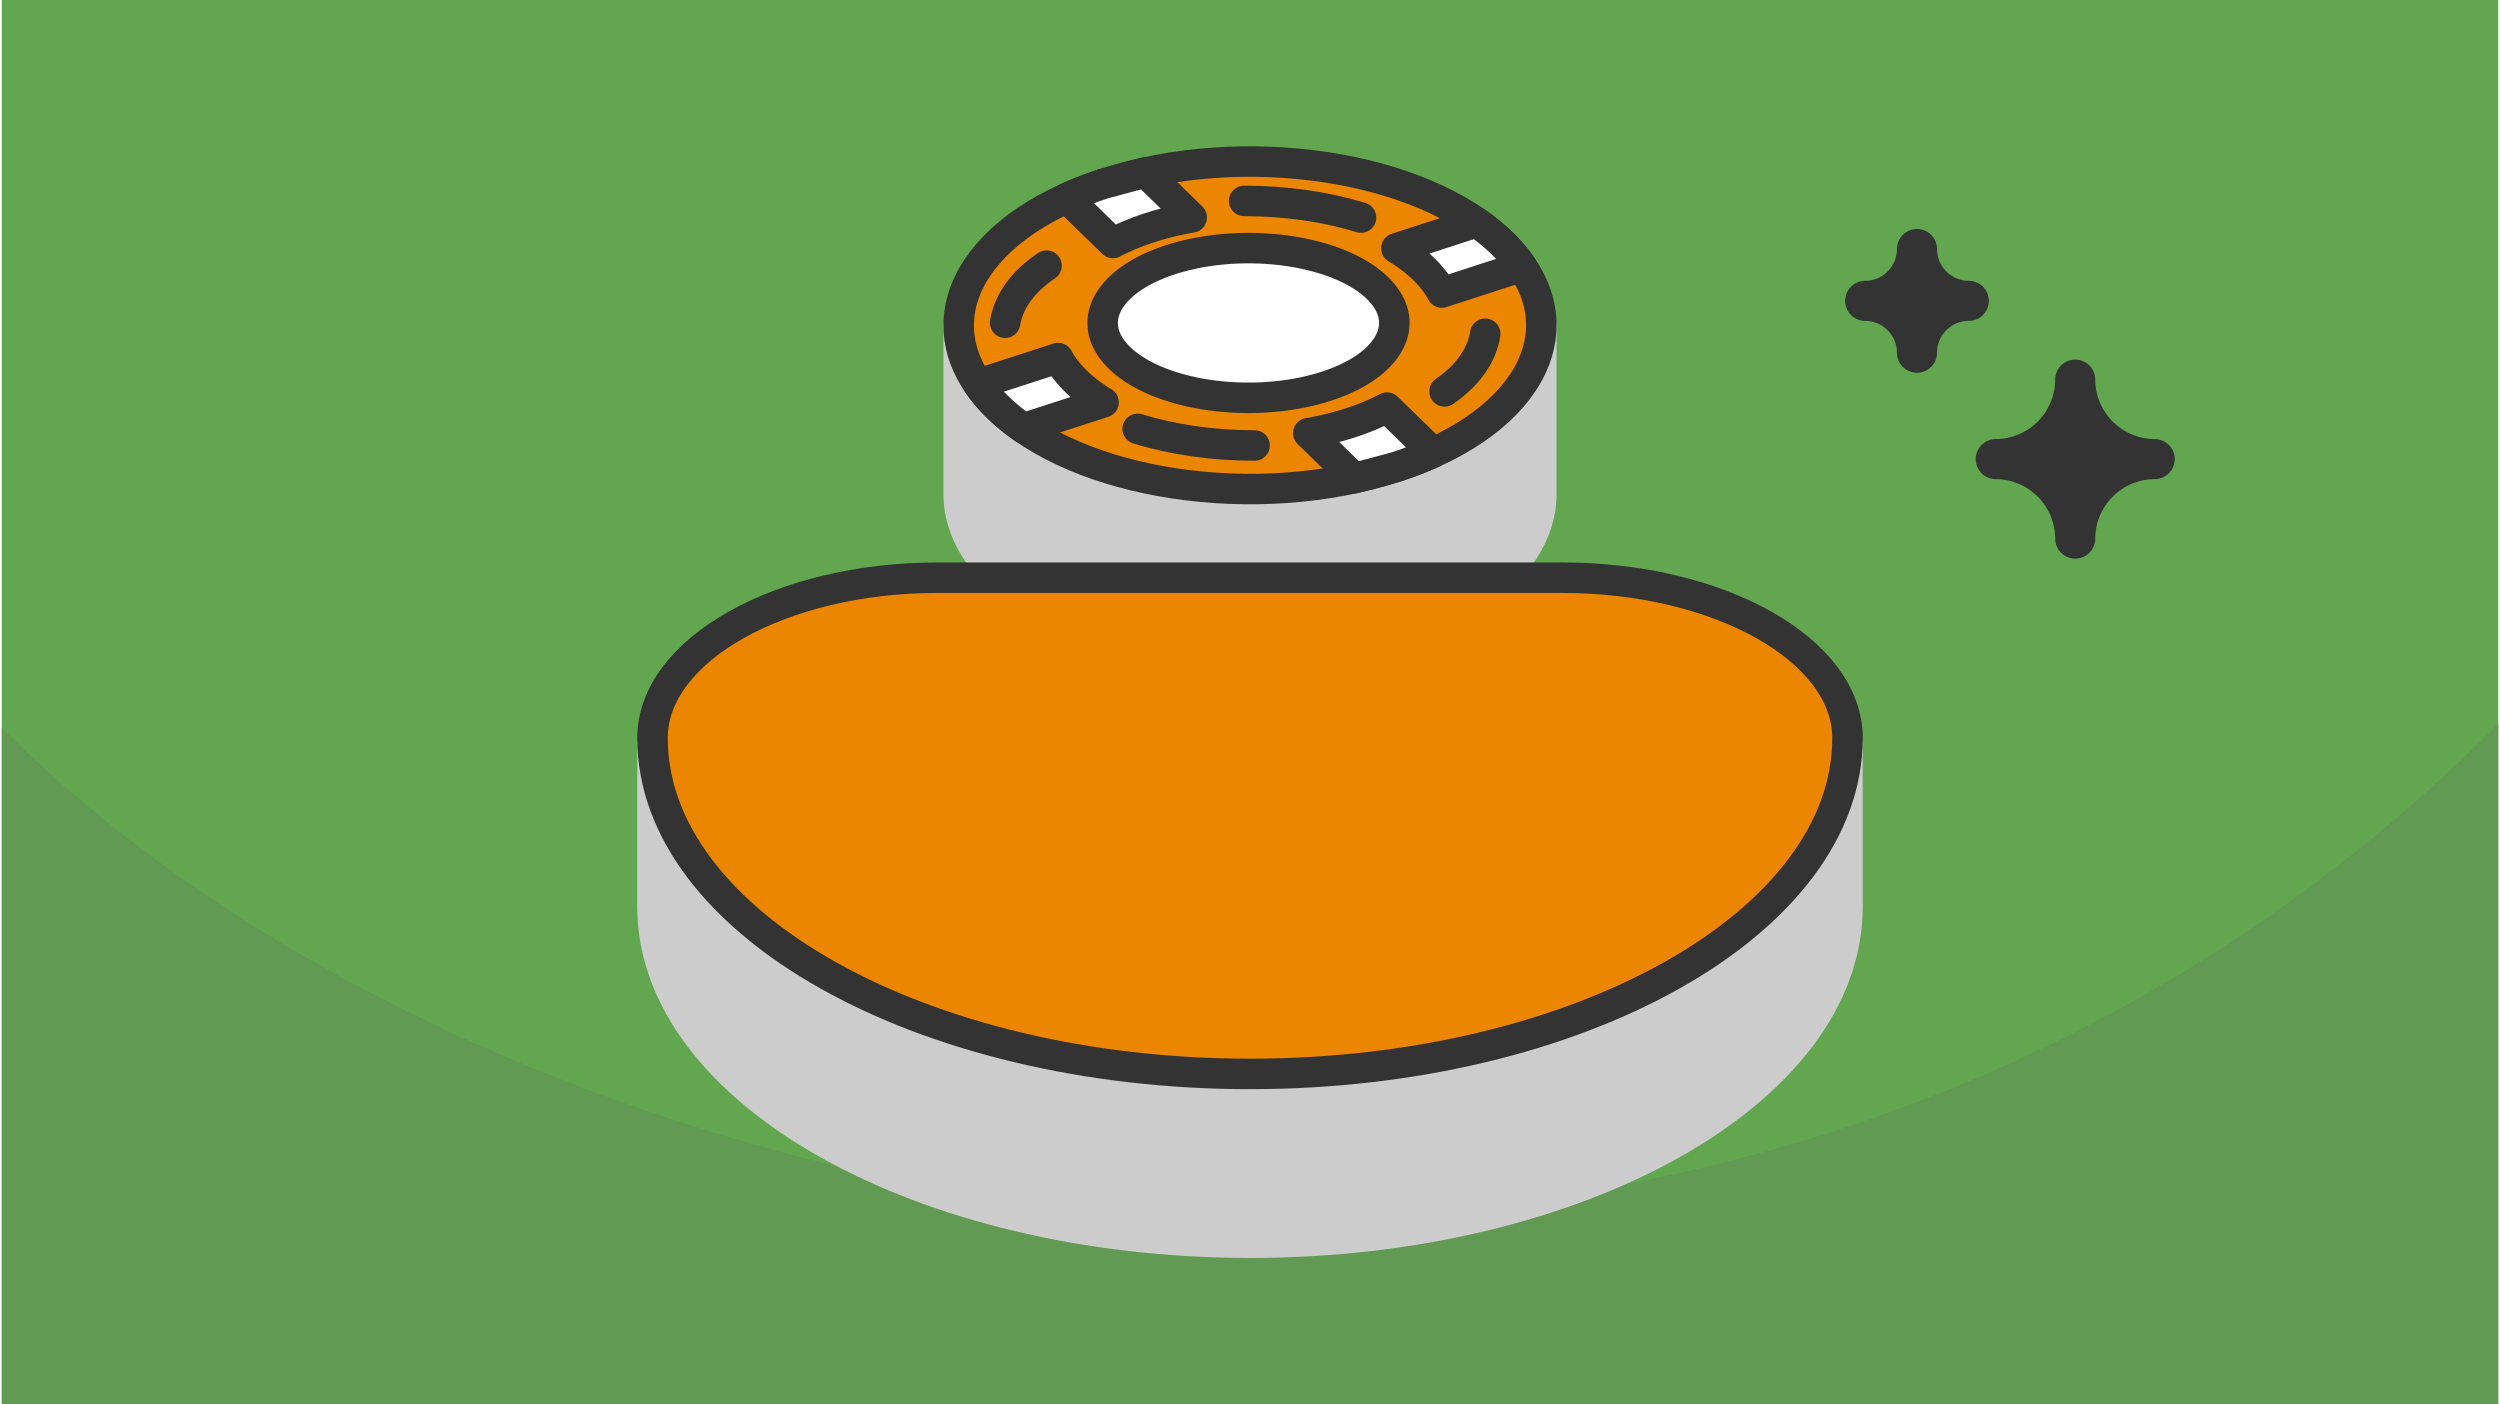 <?xml version="1.0" encoding="UTF-8"?>
<svg xmlns="http://www.w3.org/2000/svg" width="470" height="264" viewBox="0 0 127.1 71.494" shape-rendering="geometricPrecision" image-rendering="optimizeQuality" fill-rule="evenodd" xmlns:v="https://vecta.io/nano"><style><![CDATA[.K{stroke-linejoin:round}.L{stroke-miterlimit:2.613}]]></style><path d="M0 0h127.1v71.494H0z" fill="#62a64f"/><path d="M0 37.055c16.829 16.829 44.319 24.997 63.55 24.997 21.521 0 44.602-6.244 63.55-25.193v34.635H0V37.055z" fill="#629953"/><path d="M105.564 19.328h0a4.06 4.06 0 0 1-4.046 4.046h0a4.06 4.06 0 0 1 4.046 4.046h0a4.06 4.06 0 0 1 4.046-4.046h0a4.06 4.06 0 0 1-4.046-4.046zm-8.056-6.649h-.001c0 1.451-1.187 2.638-2.637 2.638h0c1.45 0 2.637 1.187 2.637 2.638h.001c0-1.451 1.187-2.638 2.637-2.638h0c-1.45 0-2.637-1.187-2.637-2.638z" stroke="#333" stroke-width="2.039" fill="#333" class="K L"/><g stroke-width="1.552" class="K L"><path d="M78.381 25.155c0 4.605-6.64 8.337-14.831 8.337s-14.831-3.732-14.831-8.337v-8.593h29.662v8.593zm-30.73 12.851h31.798H93.97v8.163c0 9.405-13.689 17.1-30.42 17.1h0c-16.732 0-30.42-7.695-30.42-17.1v-8.163h14.521z" stroke="#ccc" fill="#ccc"/><g stroke="#333"><path d="M47.651 29.412h31.798c7.986 0 14.521 3.674 14.521 8.164 0 9.405-13.689 17.1-30.42 17.1h0c-16.732 0-30.42-7.695-30.42-17.1 0-4.49 6.535-8.164 14.521-8.164zm8.485-20.069c-7.093 2.302-9.523 7.4-5.428 11.387s13.164 5.353 20.256 3.051 9.523-7.4 5.428-11.387-13.164-5.353-20.256-3.051z" fill="#ec8500"/><path d="M60.27 13.006c-3.698.909-5.262 3.184-3.493 5.082s6.201 2.7 9.899 1.791 5.262-3.184 3.493-5.082-6.201-2.699-9.899-1.791zm-6.048-2.925l2.352 2.29c.557-.293 1.183-.555 1.872-.779a15.38 15.38 0 0 1 2.136-.522L58.23 8.78l-2.094.563a18.13 18.13 0 0 0-1.914.738zm12.296 11.972l2.352 2.291 2.094-.563a18.58 18.58 0 0 0 1.914-.738l-2.352-2.29c-.557.292-1.183.555-1.872.778a15.38 15.38 0 0 1-2.136.522zm-14.497-.247l4.074-1.323c-.521-.313-.987-.665-1.385-1.052s-.707-.79-.929-1.201l-4.074 1.322c.275.401.608.794 1.001 1.178a10.48 10.48 0 0 0 1.313 1.076zm21.298-6.913l4.074-1.322a7.84 7.84 0 0 0-1.001-1.177 10.48 10.48 0 0 0-1.313-1.076l-4.074 1.322c.521.314.987.665 1.385 1.053s.707.79.929 1.2z" fill="#fff"/><path d="M53.19 13.525c-1.198.807-1.925 1.81-2.108 2.907m6.748 5.401c1.802.556 3.855.848 5.953.848m9.672-2.753c1.188-.823 1.902-1.836 2.07-2.935m-6.321-5.916c-1.801-.556-3.855-.848-5.953-.848" stroke-linecap="round" fill="none"/></g></g></svg>